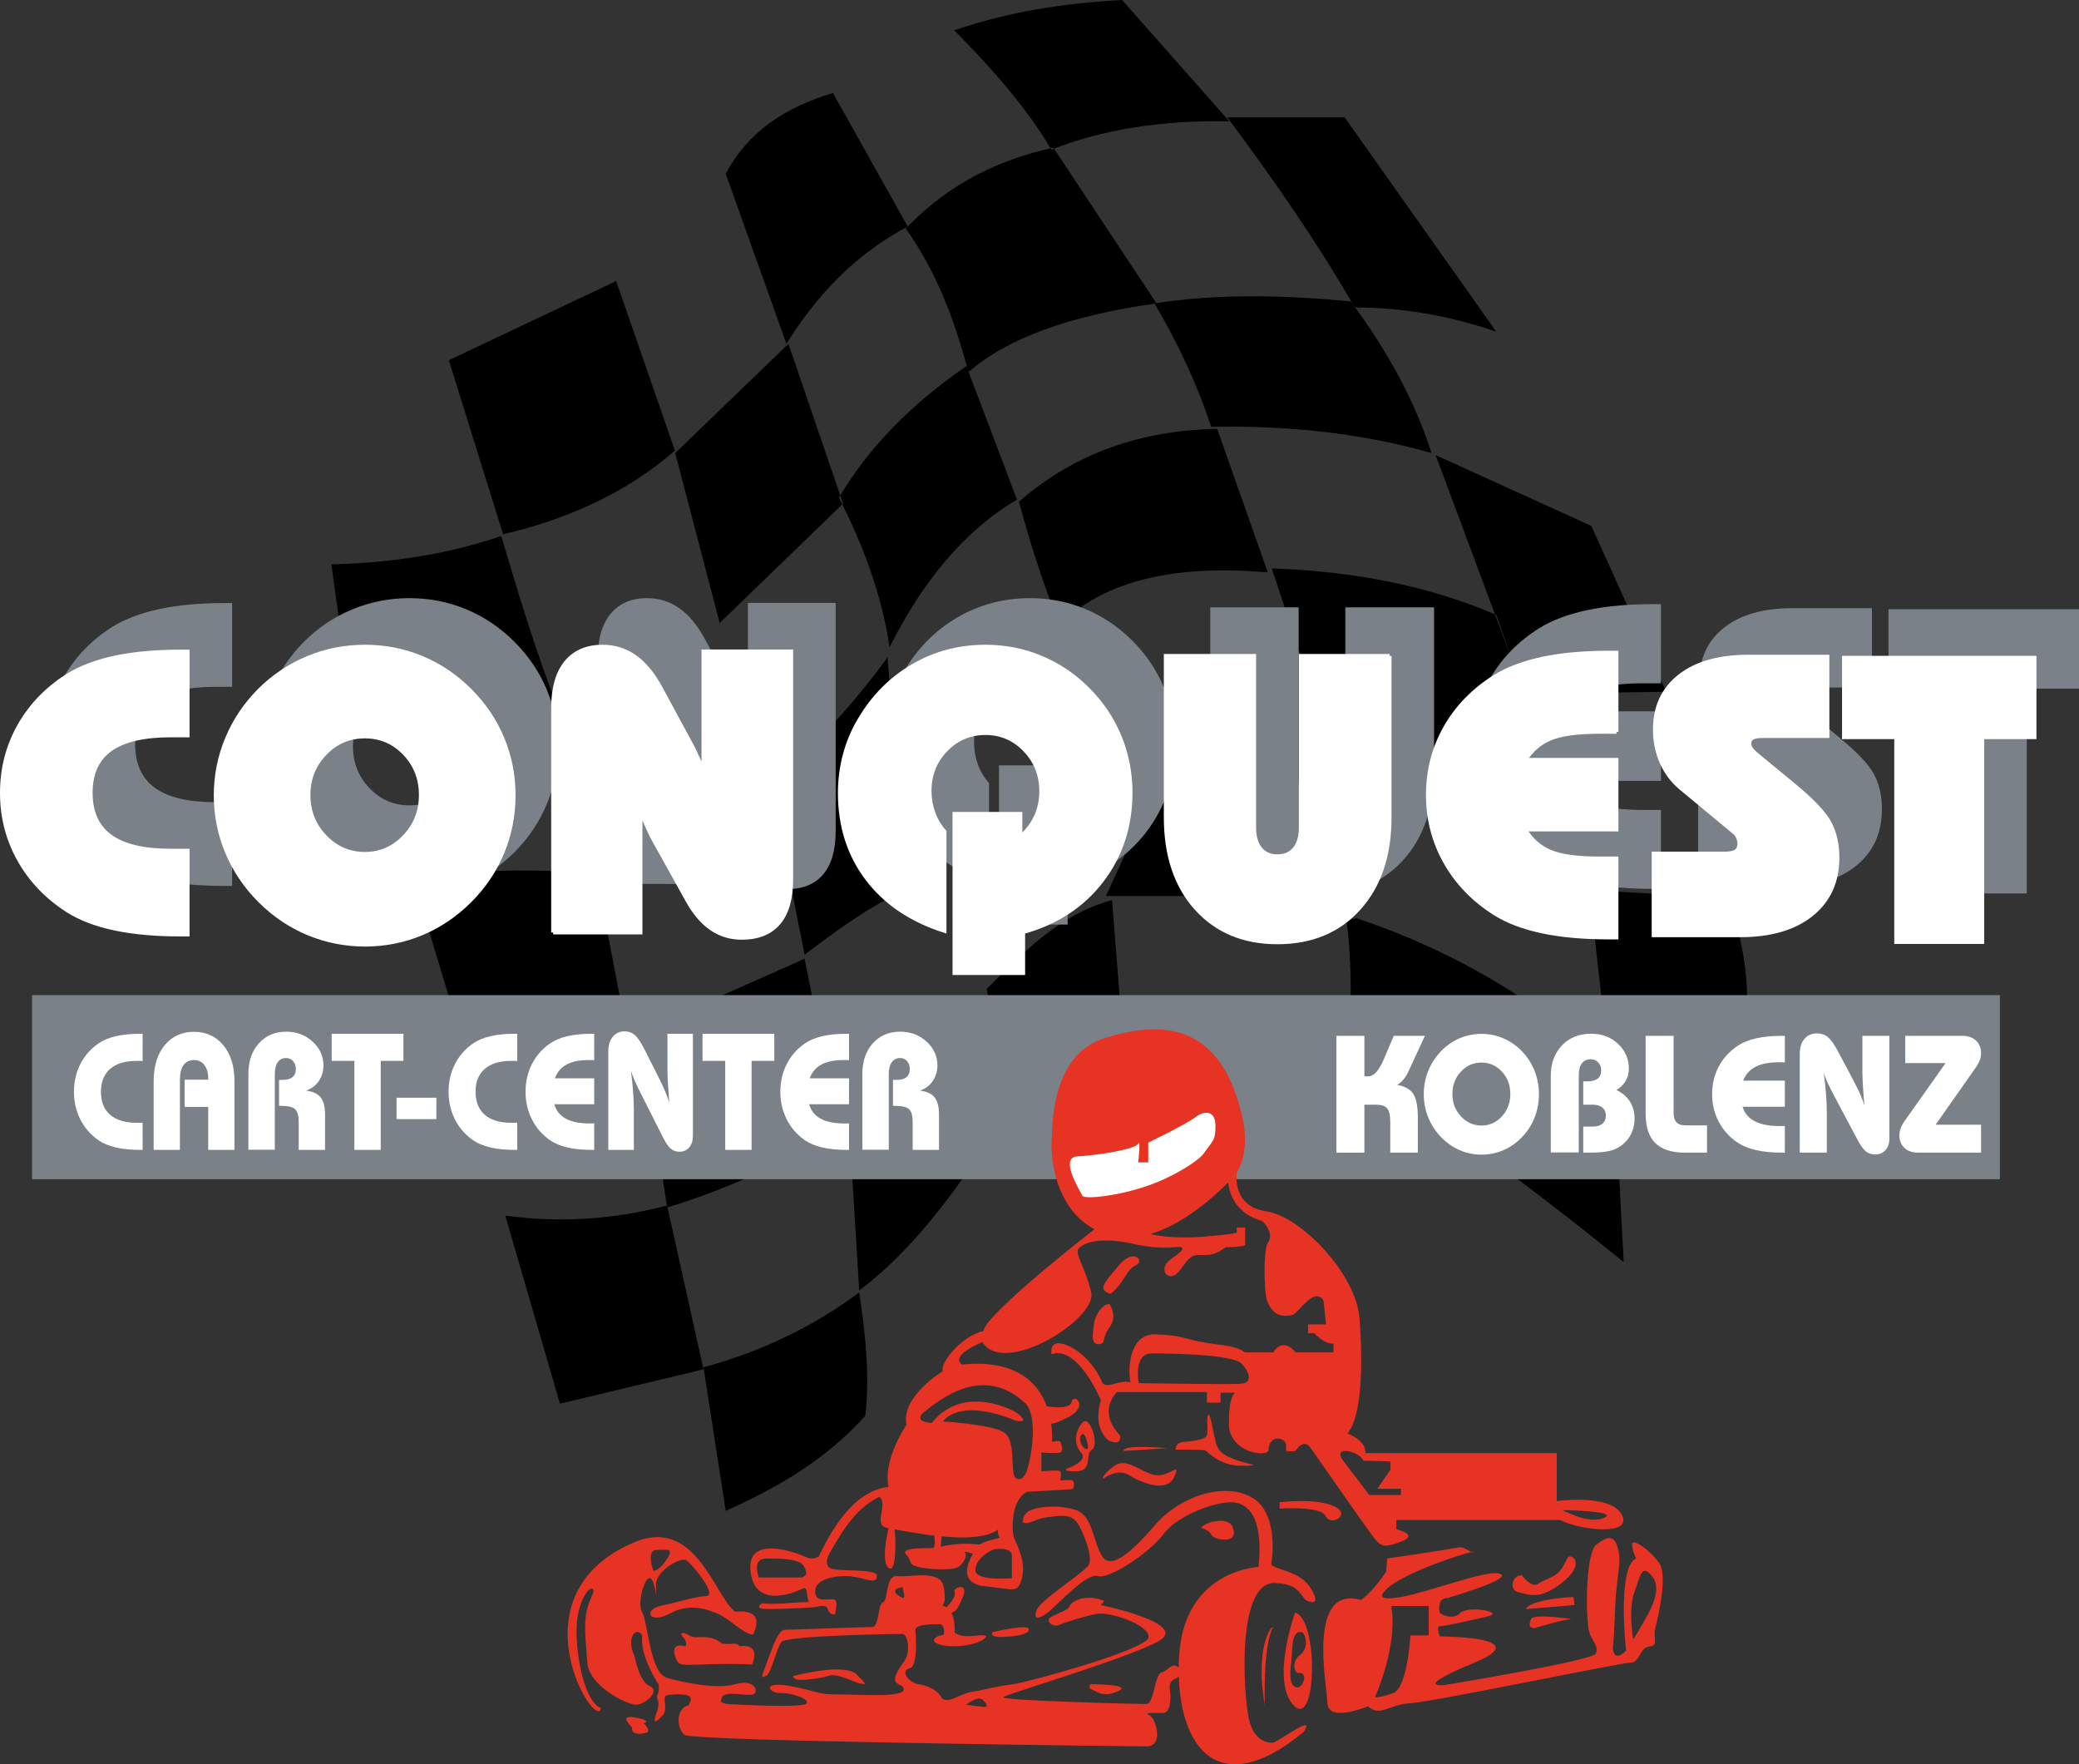 <?xml version="1.0" encoding="utf-8"?>
<!-- Generator: Adobe Illustrator 15.1.0, SVG Export Plug-In . SVG Version: 6.00 Build 0)  -->
<!DOCTYPE svg PUBLIC "-//W3C//DTD SVG 1.1//EN" "http://www.w3.org/Graphics/SVG/1.1/DTD/svg11.dtd">
<svg version="1.1" id="Ebene_1" xmlns="http://www.w3.org/2000/svg" xmlns:xlink="http://www.w3.org/1999/xlink" x="0px" y="0px"
	 width="427.181px" height="362.48px" viewBox="0 0 427.181 362.48" enable-background="new 0 0 427.181 362.48"
	 xml:space="preserve">
<rect x="0" y="0" width="427.181" height="362.48" fill="#333333" stroke="none"/>
<g>
	<path fill-rule="evenodd" clip-rule="evenodd" d="M176.549,265.126c7.619-5.679,15.237-14.129,22.856-25.349
		c-0.277-1.662-0.554-3.324-0.831-4.986c-7.896,1.107-15.791,2.216-23.687,3.324C175.441,247.121,175.995,256.124,176.549,265.126
		 M103.826,249.751c3.74,12.882,7.48,25.765,11.221,38.646c9.834-2.354,19.669-4.71,29.504-7.064
		c-2.493-11.22-4.987-22.44-7.48-33.66C125.99,250.583,114.908,251.275,103.826,249.751 M144.551,280.918
		c11.185-3.048,21.92-7.896,31.998-15.376c1.25,8.45,2.222,16.899,1.247,25.349c-8.241,9.146-18.215,14.824-28.674,19.531
		C147.598,300.587,146.075,290.753,144.551,280.918 M165.329,196.975c2.355,11.774,4.709,23.548,7.064,35.322
		c-11.774,6.874-23.547,12.242-35.322,15.792c-1.801-12.052-3.601-24.103-5.402-36.154
		C142.889,206.949,154.109,201.962,165.329,196.975 M84.711,179.937c12.187-0.973,24.514-1.667,37.816-0.415
		c1.8,9.419,3.601,18.838,5.402,28.258c-11.636-0.139-23.271-0.277-34.907-0.416C90.251,198.222,87.48,189.08,84.711,179.937
		 M261.322,116.772c16.415,0.589,31.93,3.428,46.128,9.558c3.187,9.143,6.371,18.285,9.559,27.427
		c-14.545-0.138-29.09-0.277-43.634-0.416C269.356,141.152,265.341,128.962,261.322,116.772 M227.248,184.093h18.699l0.831-20.363
		l-10.39,0.416L227.248,184.093z M228.494,184.924c0.691,8.727,1.385,17.453,2.077,26.18c-8.449,1.247-16.898,2.493-25.349,3.74
		c-0.832-3.879-1.663-7.757-2.494-11.636C210.258,195.7,217.575,187.91,228.494,184.924 M278.776,188.664
		c18.631,6.233,36.361,16.068,52.776,31.167c0.692,13.159,1.384,26.319,2.078,39.479c-17.869-14.545-36.847-28.535-56.933-41.972
		c1.108-9.419,1.108-18.839,0-28.258C277.391,188.941,278.084,188.802,278.776,188.664 M329.475,208.611
		c-0.969-8.588-1.938-17.176-2.909-25.765c9.419,0.554,18.838,1.108,28.258,1.662c3.049,7.342,4.434,15.237,4.155,23.687
		C349.144,208.333,339.309,208.472,329.475,208.611 M294.982,93.501l31.998,14.544l15.376,34.076l-29.089,0.416L294.982,93.501z
		 M250.103,88.099c3.463,9.834,6.926,19.669,10.39,29.504c-18.424-1.593-33.244,1.316-42.804,10.805
		c-3.324-8.45-6.094-16.9-8.311-25.349C221.187,92.773,234.971,88.41,250.103,88.099 M162.005,70.645l11.22,32.829l-25.349,24.518
		l-9.143-34.907L162.005,70.645z M102.995,110.123c3.526,11.774,6.98,23.548,11.636,35.323l-44.88-17.454
		c-0.554-4.017-1.109-8.034-1.663-12.051C80.832,115.664,92.468,113.724,102.995,110.123 M172.393,102.227
		c4.918,9.766,8.797,19.878,10.39,30.752c6.648-13.229,15.098-23.756,26.18-30.336c-3.463-9.142-6.927-18.284-10.389-27.427
		C187.077,83.112,178.35,92.116,172.393,102.227 M277.529,61.918c-13.921-1.316-27.495-1.592-40.309,0.416
		c4.987,8.45,8.865,16.899,11.635,25.349c15.619-0.277,30.786,1.247,45.296,5.402C290.828,82.696,285.287,72.307,277.529,61.918
		 M252.18,24.102c9.698,13.021,18.701,26.042,26.181,39.063c9.696,0,19.394,1.663,29.09,4.987
		c-10.39-14.683-20.777-29.366-31.168-44.05H252.18z M196.08,6.233c11.497-3.948,22.996-5.61,34.492-6.233
		c7.342,8.311,14.684,16.622,22.024,24.933c-13.851-0.276-26.041,1.663-36.569,5.818C211.249,22.578,204.184,14.406,196.08,6.233
		 M186.107,46.958c6.164,8.588,10.043,18.7,12.883,29.505c7.895-6.926,20.777-11.636,38.647-14.129
		c-7.065-10.666-14.129-21.332-21.194-31.998C202.59,33.383,193.309,39.478,186.107,46.958 M149.122,35.738
		c4.398-8.484,12.086-13.679,22.025-16.622c5.125,9.142,10.25,18.284,15.376,27.427c-10.695,5.651-18.673,14.018-24.934,24.102
		C157.433,59.01,153.278,47.374,149.122,35.738 M92.225,74.006c11.46-5.42,22.92-10.841,34.38-16.261
		c4.027,11.615,8.053,23.23,12.08,34.845c-10.004,8.674-21.982,14.057-35.31,17.19C99.659,97.855,95.942,85.931,92.225,74.006
		 M182.367,135.057c1.247,15.929,2.493,31.859,3.74,47.789c-6.926,3.042-13.851,8.03-20.778,13.298
		c-2.355-11.773-4.71-23.548-7.065-35.322C166.853,153.895,174.888,145.307,182.367,135.057"/>
	<rect x="6.585" y="204.456" fill-rule="evenodd" clip-rule="evenodd" fill="#7A8189" width="404.339" height="37.815"/>
	<path fill="#FFFFFF" d="M29.304,217.996c-0.14-0.011-0.296-0.021-0.462-0.028c-0.171-0.006-0.421-0.006-0.752-0.006
		c-2.373,0-4.189,0.546-5.451,1.639c-1.261,1.096-1.895,2.659-1.895,4.706c0,2.063,0.634,3.639,1.895,4.736
		c1.262,1.091,3.078,1.637,5.451,1.637c0.331,0,0.586,0,0.757-0.006c0.172-0.005,0.327-0.011,0.457-0.011v5.583h-0.561
		c-1.899,0-3.555-0.165-4.972-0.501c-1.417-0.329-2.616-0.835-3.587-1.512c-1.593-1.126-2.824-2.547-3.691-4.265
		c-0.866-1.722-1.297-3.609-1.297-5.662c0-2.058,0.431-3.939,1.292-5.651c0.862-1.705,2.092-3.121,3.696-4.246
		c0.971-0.677,2.17-1.183,3.587-1.513c1.417-0.335,3.073-0.5,4.972-0.5h0.561V217.996z"/>
	<path fill="#FFFFFF" d="M31.572,236.246v-14.088c0-3.099,0.753-5.572,2.264-7.408c1.51-1.837,3.519-2.758,6.026-2.758
		c2.502,0,4.516,0.921,6.036,2.764c1.522,1.848,2.279,4.309,2.279,7.402v14.088h-5.398v-8.829h-4.848v-5.595h4.848v-0.284
		c0-1.143-0.265-2.053-0.789-2.729c-0.53-0.677-1.241-1.018-2.128-1.018c-0.945,0-1.662,0.347-2.154,1.04
		c-0.493,0.693-0.738,1.7-0.738,3.024v14.39H31.572z"/>
	<path fill="#FFFFFF" d="M51.037,236.211v-15.583c0-2.587,0.716-4.68,2.154-6.271c1.433-1.599,3.312-2.395,5.632-2.395
		c2.118,0,3.924,0.683,5.409,2.041c1.484,1.359,2.226,2.991,2.226,4.89c0,1.211-0.316,2.279-0.944,3.2
		c-0.628,0.922-1.5,1.581-2.616,1.979c1.391,0.17,2.388,0.631,2.99,1.393s0.903,1.944,0.903,3.553v7.227h-5.414v-5.76
		c0-1.256-0.244-2.114-0.732-2.581c-0.483-0.466-1.422-0.699-2.808-0.699h-0.504v-5.344h0.805c0.872,0,1.531-0.188,1.978-0.568
		c0.446-0.375,0.669-0.938,0.669-1.683c0-0.643-0.192-1.178-0.571-1.604c-0.379-0.421-0.851-0.631-1.422-0.631
		c-0.737,0-1.313,0.289-1.718,0.869c-0.405,0.574-0.608,1.394-0.608,2.45v15.516H51.037z"/>
	<polygon fill="#FFFFFF" points="78.231,217.961 78.231,236.246 72.817,236.246 72.817,217.961 68.151,217.961 68.151,212.396 
		82.898,212.396 82.898,217.961 	"/>
	<rect x="81.48" y="225.535" fill="#FFFFFF" width="8.181" height="4.395"/>
	<path fill="#FFFFFF" d="M106.276,217.996c-0.14-0.011-0.296-0.021-0.462-0.028c-0.171-0.006-0.421-0.006-0.753-0.006
		c-2.372,0-4.188,0.546-5.45,1.639c-1.261,1.096-1.895,2.659-1.895,4.706c0,2.063,0.634,3.639,1.895,4.736
		c1.262,1.091,3.078,1.637,5.45,1.637c0.332,0,0.587,0,0.758-0.006c0.171-0.005,0.327-0.011,0.457-0.011v5.583h-0.561
		c-1.899,0-3.556-0.165-4.972-0.501c-1.417-0.329-2.616-0.835-3.587-1.512c-1.593-1.126-2.824-2.547-3.691-4.265
		c-0.866-1.722-1.297-3.609-1.297-5.662c0-2.058,0.431-3.939,1.292-5.651c0.862-1.705,2.092-3.121,3.696-4.246
		c0.971-0.677,2.17-1.183,3.587-1.513c1.416-0.335,3.073-0.5,4.972-0.5h0.561V217.996z"/>
	<path fill="#FFFFFF" d="M122.098,236.246h-0.561c-1.899,0-3.555-0.165-4.972-0.501c-1.423-0.329-2.616-0.835-3.592-1.512
		c-1.594-1.126-2.819-2.547-3.686-4.265c-0.866-1.722-1.302-3.609-1.302-5.662c0-2.058,0.43-3.939,1.292-5.651
		c0.862-1.705,2.092-3.121,3.696-4.246c0.976-0.677,2.169-1.183,3.592-1.513c1.417-0.335,3.073-0.5,4.972-0.5h0.561v5.429
		c-0.14-0.011-0.291-0.022-0.446-0.028c-0.161-0.005-0.385-0.005-0.68-0.005c-1.905,0-3.421,0.308-4.547,0.915
		c-1.121,0.608-1.931,1.552-2.414,2.831h8.087v5.333h-8.196c0.363,1.308,1.147,2.297,2.341,2.956
		c1.199,0.659,2.808,0.989,4.837,0.989c0.27,0,0.483,0,0.629-0.006c0.15-0.006,0.28-0.012,0.389-0.012V236.246z"/>
	<path fill="#FFFFFF" d="M124.989,236.246v-20.188c0-1.274,0.301-2.286,0.903-3.037c0.607-0.75,1.407-1.126,2.414-1.126
		c0.83,0,1.547,0.256,2.143,0.773c0.598,0.518,1.262,1.507,1.994,2.974l2.86,5.662c0.597,1.188,1.064,2.189,1.407,3.002
		c0.337,0.808,0.607,1.558,0.809,2.246c-0.119-1.467-0.213-2.792-0.28-3.979c-0.067-1.188-0.099-2.098-0.099-2.735v-7.441h5.232
		v20.984c0,0.966-0.249,1.751-0.752,2.348c-0.504,0.597-1.163,0.898-1.983,0.898c-0.701,0-1.297-0.199-1.791-0.598
		c-0.487-0.403-1.023-1.171-1.604-2.313l-4.24-8.397c-0.094-0.176-0.229-0.448-0.41-0.813c-0.945-1.854-1.594-3.354-1.947-4.497
		c0.202,1.586,0.353,3.03,0.446,4.338c0.099,1.302,0.146,2.529,0.146,3.673v8.227H124.989z"/>
	<polygon fill="#FFFFFF" points="154.43,217.961 154.43,236.246 149.016,236.246 149.016,217.961 144.35,217.961 144.35,212.396 
		159.097,212.396 159.097,217.961 	"/>
	<path fill="#FFFFFF" d="M174.456,236.246h-0.56c-1.9,0-3.556-0.165-4.973-0.501c-1.422-0.329-2.616-0.835-3.592-1.512
		c-1.593-1.126-2.818-2.547-3.686-4.265c-0.866-1.722-1.302-3.609-1.302-5.662c0-2.058,0.431-3.939,1.292-5.651
		c0.862-1.705,2.092-3.121,3.696-4.246c0.976-0.677,2.17-1.183,3.592-1.513c1.417-0.335,3.073-0.5,4.973-0.5h0.56v5.429
		c-0.14-0.011-0.291-0.022-0.446-0.028c-0.161-0.005-0.384-0.005-0.68-0.005c-1.905,0-3.421,0.308-4.547,0.915
		c-1.121,0.608-1.931,1.552-2.414,2.831h8.087v5.333h-8.196c0.363,1.308,1.147,2.297,2.342,2.956
		c1.198,0.659,2.807,0.989,4.837,0.989c0.27,0,0.483,0,0.628-0.006c0.151-0.006,0.281-0.012,0.389-0.012V236.246z"/>
	<path fill="#FFFFFF" d="M177.191,236.211v-15.583c0-2.587,0.717-4.68,2.154-6.271c1.433-1.599,3.312-2.395,5.632-2.395
		c2.118,0,3.924,0.683,5.409,2.041c1.485,1.359,2.227,2.991,2.227,4.89c0,1.211-0.317,2.279-0.945,3.2
		c-0.628,0.922-1.5,1.581-2.616,1.979c1.391,0.17,2.388,0.631,2.99,1.393s0.903,1.944,0.903,3.553v7.227h-5.414v-5.76
		c0-1.256-0.244-2.114-0.732-2.581c-0.483-0.466-1.422-0.699-2.808-0.699h-0.503v-5.344h0.804c0.872,0,1.531-0.188,1.978-0.568
		c0.446-0.375,0.67-0.938,0.67-1.683c0-0.643-0.193-1.178-0.571-1.604c-0.38-0.421-0.852-0.631-1.423-0.631
		c-0.737,0-1.313,0.289-1.718,0.869c-0.405,0.574-0.607,1.394-0.607,2.45v15.516H177.191z"/>
	<path fill="#FFFFFF" d="M274.593,236.81v-23.992h5.751v8.31h0.818c1.133,0,2.189-1.172,3.179-3.517
		c0.104-0.246,0.182-0.418,0.226-0.521l1.819-4.272h6.395l-3.206,6.938l-0.016,0.063c-0.709,1.545-1.533,2.568-2.48,3.071
		c1.578,0.28,2.678,0.898,3.311,1.854c0.627,0.955,0.939,2.597,0.939,4.93v7.138h-5.668v-6.279c0-1.396-0.22-2.34-0.654-2.831
		c-0.434-0.493-1.21-0.738-2.325-0.738h-2.337v9.849H274.593z"/>
	<path fill="#FFFFFF" d="M298.427,224.759c0,1.802,0.583,3.329,1.754,4.593s2.578,1.894,4.223,1.894c1.643,0,3.045-0.63,4.2-1.888
		c1.153-1.253,1.73-2.785,1.73-4.599c0-1.807-0.577-3.334-1.726-4.581c-1.149-1.246-2.551-1.87-4.205-1.87
		c-1.661,0-3.074,0.624-4.234,1.876C299.01,221.437,298.427,222.963,298.427,224.759 M292.55,224.793
		c0-1.664,0.297-3.242,0.896-4.735c0.593-1.486,1.462-2.837,2.6-4.043c1.127-1.173,2.403-2.064,3.832-2.683
		c1.431-0.611,2.938-0.921,4.526-0.921c1.588,0,3.105,0.314,4.546,0.938c1.436,0.623,2.716,1.526,3.831,2.699
		c1.106,1.161,1.953,2.488,2.546,3.986c0.588,1.498,0.885,3.083,0.885,4.758c0,1.688-0.297,3.283-0.885,4.793
		c-0.593,1.51-1.439,2.837-2.546,3.986c-1.115,1.184-2.396,2.094-3.831,2.717c-1.44,0.623-2.958,0.938-4.546,0.938
		c-1.579,0-3.08-0.314-4.508-0.938c-1.43-0.623-2.711-1.533-3.851-2.717c-1.138-1.207-2.007-2.551-2.6-4.038
		C292.847,228.048,292.55,226.469,292.55,224.793"/>
	<path fill="#FFFFFF" d="M318.643,236.776v-15.683c0-2.602,0.765-4.701,2.293-6.308c1.532-1.602,3.54-2.402,6.02-2.402
		c2.188,0,4.024,0.692,5.508,2.076c1.479,1.39,2.223,3.082,2.223,5.096c0,0.95-0.216,1.784-0.639,2.511
		c-0.424,0.727-1.055,1.356-1.908,1.882c1.204,0.577,2.129,1.372,2.767,2.373c0.637,1.007,0.957,2.168,0.957,3.489
		c0,0.903-0.145,1.744-0.436,2.528c-0.292,0.782-0.715,1.486-1.274,2.109c-0.781,0.848-1.699,1.453-2.744,1.818
		c-1.044,0.36-2.54,0.544-4.487,0.544h-1.609v-5.347h1.95c0.848,0,1.514-0.201,1.99-0.596c0.479-0.395,0.715-0.943,0.715-1.647
		c0-0.703-0.235-1.252-0.715-1.658c-0.477-0.4-1.143-0.6-1.99-0.6h-1.95v-4.794h0.852c0.946,0,1.655-0.188,2.127-0.571
		c0.473-0.378,0.709-0.949,0.709-1.705c0-0.651-0.203-1.189-0.61-1.618c-0.411-0.429-0.918-0.646-1.532-0.646
		c-0.804,0-1.419,0.285-1.836,0.852c-0.418,0.572-0.627,1.401-0.627,2.483v15.813H318.643z"/>
	<path fill="#FFFFFF" d="M338.132,212.818h5.752v15.928c0,0.818,0.202,1.43,0.604,1.848c0.402,0.411,1,0.617,1.798,0.617h4.458v5.6
		h-4.557c-2.728,0-4.75-0.658-6.075-1.968c-1.32-1.315-1.979-3.335-1.979-6.063V212.818z"/>
	<path fill="#FFFFFF" d="M366.742,236.81h-0.594c-2.012,0-3.766-0.166-5.267-0.503c-1.506-0.332-2.771-0.841-3.805-1.521
		c-1.688-1.133-2.984-2.563-3.902-4.29c-0.919-1.732-1.381-3.631-1.381-5.696c0-2.07,0.457-3.963,1.369-5.685
		c0.912-1.716,2.216-3.14,3.914-4.272c1.033-0.681,2.299-1.189,3.805-1.521c1.501-0.337,3.255-0.503,5.267-0.503h0.594v5.462
		c-0.147-0.012-0.309-0.022-0.473-0.028c-0.171-0.006-0.407-0.006-0.72-0.006c-2.019,0-3.623,0.309-4.817,0.921
		c-1.186,0.611-2.045,1.562-2.555,2.848h8.564v5.365h-8.682c0.385,1.314,1.215,2.311,2.48,2.974c1.27,0.663,2.974,0.995,5.124,0.995
		c0.285,0,0.512,0,0.666-0.006c0.158-0.006,0.296-0.012,0.411-0.012V236.81z"/>
	<path fill="#FFFFFF" d="M369.805,236.81v-20.309c0-1.281,0.318-2.3,0.956-3.055c0.645-0.755,1.49-1.132,2.558-1.132
		c0.88,0,1.638,0.257,2.27,0.777c0.633,0.521,1.336,1.516,2.112,2.991l3.029,5.696c0.633,1.195,1.127,2.202,1.489,3.02
		c0.357,0.813,0.645,1.567,0.857,2.26c-0.126-1.476-0.226-2.809-0.296-4.004c-0.072-1.195-0.105-2.11-0.105-2.751v-7.486h5.542
		v21.109c0,0.973-0.264,1.762-0.797,2.361c-0.533,0.602-1.231,0.904-2.1,0.904c-0.743,0-1.375-0.2-1.897-0.601
		c-0.517-0.405-1.083-1.179-1.699-2.327l-4.491-8.447c-0.1-0.178-0.241-0.452-0.435-0.818c-1.001-1.864-1.688-3.374-2.061-4.523
		c0.214,1.596,0.373,3.048,0.472,4.363c0.105,1.31,0.155,2.545,0.155,3.694v8.276H369.805z"/>
	<path fill="#FFFFFF" d="M394.062,236.81c-1.148,0-2.066-0.326-2.755-0.973c-0.687-0.646-1.032-1.516-1.032-2.597
		c0-0.446,0.082-0.903,0.24-1.372c0.16-0.469,0.396-0.927,0.709-1.378l8.539-12.073h-8.279v-5.6h11.742
		c1.16,0,2.091,0.326,2.788,0.979c0.697,0.657,1.044,1.521,1.044,2.591c0,0.444-0.082,0.903-0.241,1.359
		c-0.159,0.459-0.396,0.922-0.709,1.391l-8.391,11.942h9.341v5.73H394.062z"/>
	<path fill="#7A8189" d="M47.693,141.107h-3.462c-5.55,0-9.685,0.97-12.392,2.896c-2.706,1.939-4.066,4.904-4.066,8.921
		c0,4.004,1.36,6.983,4.066,8.95c2.707,1.953,6.842,2.937,12.392,2.937h3.462v17.207h-1.525c-5.124,0-9.603-0.402-13.45-1.22
		c-3.833-0.803-7.047-2.036-9.658-3.685c-4.286-2.743-7.611-6.208-9.973-10.418c-2.364-4.212-3.545-8.797-3.545-13.771
		c0-4.96,1.168-9.531,3.517-13.729c2.349-4.184,5.688-7.647,10.001-10.39c2.611-1.621,5.825-2.84,9.658-3.672
		c3.847-0.817,8.326-1.232,13.45-1.232h1.525V141.107z"/>
	<path fill="#7A8189" d="M72.528,153.361c0,3.357,1.128,6.206,3.385,8.562c2.257,2.355,4.993,3.54,8.224,3.54
		c3.159,0,5.868-1.185,8.11-3.54c2.243-2.356,3.371-5.205,3.371-8.562c0-3.371-1.114-6.207-3.343-8.534
		c-2.228-2.328-4.95-3.499-8.138-3.499c-3.231,0-5.967,1.171-8.224,3.513C73.656,147.182,72.528,150.017,72.528,153.361
		 M53.471,153.431c0-4.077,0.775-7.97,2.341-11.693c1.552-3.724,3.795-7.039,6.715-9.959c2.891-2.864,6.192-5.064,9.888-6.588
		c3.709-1.537,7.617-2.299,11.722-2.299c4.104,0,7.998,0.762,11.679,2.299c3.668,1.524,6.968,3.753,9.888,6.673
		c2.92,2.919,5.149,6.22,6.672,9.888c1.538,3.681,2.3,7.575,2.3,11.679c0,4.133-0.776,8.054-2.314,11.764
		c-1.537,3.696-3.766,6.997-6.658,9.888c-2.92,2.92-6.22,5.164-9.888,6.701c-3.681,1.537-7.575,2.313-11.679,2.313
		c-4.077,0-7.97-0.776-11.68-2.313c-3.696-1.537-7.01-3.78-9.93-6.701c-2.92-2.92-5.163-6.235-6.715-9.93
		C54.246,161.443,53.471,157.535,53.471,153.431"/>
	<path fill="#7A8189" d="M122.796,181.607v-46.163c0-4.033,0.881-7.143,2.643-9.304c1.761-2.161,4.266-3.248,7.515-3.248
		c2.449,0,4.665,0.688,6.634,2.078c1.981,1.39,3.729,3.51,5.271,6.359l6.524,12.057c0.275,0.481,0.991,2.036,2.174,4.679
		l0.124,0.234v-24.43h18.031v46.851c0,3.95-0.868,6.937-2.588,8.946c-1.721,2.023-4.239,3.028-7.57,3.028
		c-2.34,0-4.432-0.633-6.276-1.913c-1.844-1.28-3.482-3.206-4.9-5.781l-7.253-13.034c-0.11-0.179-0.454-0.936-1.046-2.257
		c-0.537-1.184-0.991-2.161-1.335-2.945v24.843H122.796z"/>
	<path fill="#7A8189" d="M205.266,157.248h13.544v4.721c1.404-1.211,2.464-2.601,3.194-4.198c0.729-1.583,1.087-3.304,1.087-5.162
		c0-3.331-1.116-6.166-3.346-8.492c-2.229-2.327-4.94-3.483-8.106-3.483c-3.193,0-5.918,1.156-8.149,3.455
		c-2.229,2.299-3.344,5.107-3.344,8.438c0,1.596,0.261,3.096,0.785,4.542c0.522,1.431,1.293,2.712,2.284,3.813v20.399
		c-6.827-2.175-12.126-5.741-15.87-10.682c-3.758-4.955-5.63-10.832-5.63-17.66c0-2.725,0.344-5.354,1.032-7.914
		c0.689-2.546,1.694-4.941,3.042-7.171c2.794-4.735,6.456-8.41,10.971-11.025c4.514-2.629,9.469-3.937,14.879-3.937
		c4.005,0,7.804,0.743,11.396,2.244c3.578,1.486,6.801,3.661,9.648,6.51c2.85,2.849,5.025,6.084,6.511,9.718
		c1.5,3.62,2.243,7.46,2.243,11.493c0,6.937-1.98,12.98-5.931,18.128c-3.951,5.148-9.333,8.657-16.132,10.544v8.423h-14.109V157.248
		z"/>
	<path fill="#7A8189" d="M294.665,124.787v33.16c0,7.813-2.098,14.053-6.295,18.705c-4.183,4.652-9.772,6.972-16.759,6.972
		c-6.93,0-12.479-2.32-16.663-6.958c-4.182-4.638-6.267-10.879-6.267-18.719v-33.16h18.153v35.147c0,1.933,0.414,3.424,1.257,4.459
		c0.842,1.036,2.015,1.561,3.52,1.561c1.533,0,2.72-0.525,3.563-1.561c0.842-1.035,1.256-2.526,1.256-4.459v-35.147H294.665z"/>
	<path fill="#7A8189" d="M341.284,140.384h-3.6c-4.35,0-7.628,0.432-9.831,1.311c-2.188,0.865-3.946,2.357-5.286,4.449h18.717
		v14.295h-18.801c1.313,2.175,3.069,3.723,5.272,4.616c2.204,0.906,5.522,1.353,9.929,1.353h3.6v16.219h-1.549
		c-5.201,0-9.763-0.404-13.652-1.228c-3.893-0.809-7.169-2.05-9.806-3.709c-4.364-2.762-7.739-6.249-10.139-10.488
		c-2.397-4.24-3.597-8.856-3.597-13.863c0-4.993,1.185-9.595,3.569-13.821c2.386-4.211,5.774-7.698,10.166-10.459
		c2.637-1.632,5.913-2.859,9.806-3.696c3.89-0.823,8.451-1.241,13.652-1.241h1.549V140.384z"/>
	<path fill="#7A8189" d="M348.923,182.176v-16.779h14.762c0.986,0,1.716-0.164,2.17-0.478c0.455-0.327,0.688-0.846,0.688-1.555
		c0-0.409-0.092-0.819-0.272-1.241c-0.169-0.437-0.391-0.751-0.637-0.969l-11.084-9.195c-1.729-1.432-3.055-3.192-3.978-5.265
		c-0.921-2.088-1.39-4.339-1.39-6.753c0-4.666,1.688-8.336,5.081-10.996c3.391-2.66,8.083-3.997,14.072-3.997h16.296v16.302H371.3
		c-0.937,0-1.625,0.123-2.055,0.355c-0.428,0.245-0.648,0.613-0.648,1.118c0,0.383,0.091,0.724,0.285,1.051
		c0.194,0.314,0.638,0.777,1.352,1.392l7.471,6.152c3.848,3.179,6.316,5.771,7.382,7.803c1.065,2.019,1.599,4.393,1.599,7.108
		c0,4.925-1.781,8.826-5.328,11.677c-3.561,2.853-8.446,4.271-14.658,4.271H348.923z"/>
	<polygon fill="#7A8189" points="416.448,141.483 416.448,183.561 398.767,183.561 398.767,141.483 388.034,141.483 388.034,125.17 
		427.181,125.17 427.181,141.483 	"/>
	<path fill="#FFFFFF" d="M38.551,151.081h-3.462c-5.55,0-9.685,0.97-12.392,2.895c-2.706,1.94-4.066,4.905-4.066,8.922
		c0,4.004,1.36,6.982,4.066,8.95c2.707,1.953,6.842,2.937,12.392,2.937h3.462v17.206h-1.525c-5.124,0-9.603-0.401-13.45-1.219
		c-3.833-0.804-7.047-2.036-9.657-3.686c-4.286-2.743-7.611-6.206-9.974-10.418c-2.363-4.211-3.545-8.796-3.545-13.77
		c0-4.96,1.168-9.531,3.518-13.729c2.348-4.184,5.687-7.647,10.001-10.39c2.61-1.621,5.824-2.84,9.657-3.672
		c3.847-0.817,8.326-1.233,13.45-1.233h1.525V151.081z"/>
	<path fill="none" stroke="#FFFFFF" stroke-width="0.8" stroke-miterlimit="22.926" d="M38.551,151.081h-3.462
		c-5.55,0-9.685,0.97-12.392,2.895c-2.706,1.94-4.066,4.905-4.066,8.922c0,4.004,1.36,6.982,4.066,8.95
		c2.707,1.953,6.842,2.937,12.392,2.937h3.462v17.206h-1.525c-5.124,0-9.603-0.401-13.45-1.219
		c-3.833-0.804-7.047-2.036-9.657-3.686c-4.286-2.743-7.611-6.206-9.974-10.418c-2.363-4.211-3.545-8.796-3.545-13.77
		c0-4.96,1.168-9.531,3.518-13.729c2.348-4.184,5.687-7.647,10.001-10.39c2.61-1.621,5.824-2.84,9.657-3.672
		c3.847-0.817,8.326-1.233,13.45-1.233h1.525V151.081z"/>
	<path fill="#FFFFFF" d="M63.385,163.334c0,3.357,1.129,6.206,3.385,8.562c2.257,2.356,4.994,3.54,8.224,3.54
		c3.159,0,5.868-1.184,8.111-3.54c2.243-2.356,3.371-5.205,3.371-8.562c0-3.371-1.114-6.207-3.343-8.534
		c-2.229-2.328-4.951-3.499-8.139-3.499c-3.23,0-5.967,1.171-8.224,3.513C64.514,157.155,63.385,159.991,63.385,163.334
		 M44.328,163.404c0-4.076,0.776-7.969,2.341-11.693c1.552-3.724,3.795-7.039,6.715-9.959c2.892-2.864,6.192-5.064,9.888-6.587
		c3.71-1.538,7.617-2.3,11.722-2.3s7.998,0.762,11.68,2.3c3.667,1.523,6.967,3.752,9.887,6.672s5.149,6.22,6.673,9.888
		c1.537,3.681,2.299,7.575,2.299,11.679c0,4.133-0.776,8.055-2.314,11.765c-1.537,3.695-3.766,6.996-6.658,9.888
		c-2.92,2.92-6.22,5.162-9.887,6.7c-3.682,1.537-7.575,2.314-11.68,2.314c-4.077,0-7.97-0.777-11.68-2.314
		c-3.695-1.538-7.01-3.78-9.93-6.7c-2.92-2.92-5.163-6.235-6.715-9.931C45.104,171.417,44.328,167.509,44.328,163.404"/>
	<path fill="none" stroke="#FFFFFF" stroke-width="0.8" stroke-miterlimit="22.926" d="M63.385,163.334
		c0,3.357,1.129,6.206,3.385,8.562c2.257,2.356,4.994,3.54,8.224,3.54c3.159,0,5.868-1.184,8.111-3.54
		c2.243-2.356,3.371-5.205,3.371-8.562c0-3.371-1.114-6.207-3.343-8.534c-2.229-2.328-4.951-3.499-8.139-3.499
		c-3.23,0-5.967,1.171-8.224,3.513C64.514,157.155,63.385,159.991,63.385,163.334z M44.328,163.404
		c0-4.076,0.776-7.969,2.341-11.693c1.552-3.724,3.795-7.039,6.715-9.959c2.892-2.864,6.192-5.064,9.888-6.587
		c3.71-1.538,7.617-2.3,11.722-2.3s7.998,0.762,11.68,2.3c3.667,1.523,6.967,3.752,9.887,6.672s5.149,6.22,6.673,9.888
		c1.537,3.681,2.299,7.575,2.299,11.679c0,4.133-0.776,8.055-2.314,11.765c-1.537,3.695-3.766,6.996-6.658,9.888
		c-2.92,2.92-6.22,5.162-9.887,6.7c-3.682,1.537-7.575,2.314-11.68,2.314c-4.077,0-7.97-0.777-11.68-2.314
		c-3.695-1.538-7.01-3.78-9.93-6.7c-2.92-2.92-5.163-6.235-6.715-9.931C45.104,171.417,44.328,167.509,44.328,163.404z"/>
	<path fill="#FFFFFF" d="M113.654,191.58v-46.162c0-4.033,0.881-7.143,2.643-9.304c1.761-2.161,4.266-3.248,7.514-3.248
		c2.45,0,4.666,0.688,6.634,2.078c1.982,1.39,3.73,3.51,5.272,6.359l6.523,12.056c0.276,0.482,0.992,2.037,2.175,4.68l0.124,0.234
		v-24.43h18.03v46.85c0,3.95-0.867,6.938-2.587,8.947c-1.721,2.022-4.24,3.027-7.57,3.027c-2.34,0-4.432-0.634-6.277-1.913
		c-1.844-1.279-3.481-3.207-4.899-5.78l-7.254-13.035c-0.11-0.179-0.454-0.936-1.046-2.257c-0.536-1.184-0.99-2.161-1.335-2.946
		v24.843H113.654z"/>
	<path fill="none" stroke="#FFFFFF" stroke-width="0.8" stroke-miterlimit="22.926" d="M113.654,191.58v-46.162
		c0-4.033,0.881-7.143,2.643-9.304c1.761-2.161,4.266-3.248,7.514-3.248c2.45,0,4.666,0.688,6.634,2.078
		c1.982,1.39,3.73,3.51,5.272,6.359l6.523,12.056c0.276,0.482,0.992,2.037,2.175,4.68l0.124,0.234v-24.43h18.03v46.85
		c0,3.95-0.867,6.938-2.587,8.947c-1.721,2.022-4.24,3.027-7.57,3.027c-2.34,0-4.432-0.634-6.277-1.913
		c-1.844-1.279-3.481-3.207-4.899-5.78l-7.254-13.035c-0.11-0.179-0.454-0.936-1.046-2.257c-0.536-1.184-0.99-2.161-1.335-2.946
		v24.843H113.654z"/>
	<path fill="#FFFFFF" d="M196.123,167.221h13.544v4.721c1.404-1.211,2.464-2.601,3.194-4.198c0.729-1.583,1.087-3.303,1.087-5.162
		c0-3.331-1.115-6.166-3.345-8.492c-2.23-2.326-4.941-3.482-8.107-3.482c-3.193,0-5.918,1.156-8.148,3.454
		c-2.23,2.299-3.345,5.107-3.345,8.438c0,1.596,0.261,3.097,0.785,4.542c0.522,1.432,1.293,2.712,2.284,3.813v20.399
		c-6.826-2.175-12.126-5.74-15.87-10.681c-3.758-4.957-5.63-10.833-5.63-17.661c0-2.725,0.344-5.355,1.033-7.915
		c0.688-2.546,1.693-4.941,3.041-7.171c2.795-4.735,6.456-8.41,10.971-11.025c4.515-2.629,9.47-3.937,14.879-3.937
		c4.006,0,7.805,0.744,11.396,2.244c3.579,1.487,6.801,3.661,9.648,6.51c2.85,2.85,5.025,6.084,6.511,9.718
		c1.501,3.62,2.244,7.46,2.244,11.493c0,6.937-1.981,12.98-5.932,18.128c-3.95,5.147-9.332,8.658-16.132,10.543v8.424h-14.109
		V167.221z"/>
	<path fill="none" stroke="#FFFFFF" stroke-width="0.8" stroke-miterlimit="22.926" d="M196.123,167.221h13.544v4.721
		c1.404-1.211,2.464-2.601,3.194-4.198c0.729-1.583,1.087-3.303,1.087-5.162c0-3.331-1.115-6.166-3.345-8.492
		c-2.23-2.326-4.941-3.482-8.107-3.482c-3.193,0-5.918,1.156-8.148,3.454c-2.23,2.299-3.345,5.107-3.345,8.438
		c0,1.596,0.261,3.097,0.785,4.542c0.522,1.432,1.293,2.712,2.284,3.813v20.399c-6.826-2.175-12.126-5.74-15.87-10.681
		c-3.758-4.957-5.63-10.833-5.63-17.661c0-2.725,0.344-5.355,1.033-7.915c0.688-2.546,1.693-4.941,3.041-7.171
		c2.795-4.735,6.456-8.41,10.971-11.025c4.515-2.629,9.47-3.937,14.879-3.937c4.006,0,7.805,0.744,11.396,2.244
		c3.579,1.487,6.801,3.661,9.648,6.51c2.85,2.85,5.025,6.084,6.511,9.718c1.501,3.62,2.244,7.46,2.244,11.493
		c0,6.937-1.981,12.98-5.932,18.128c-3.95,5.147-9.332,8.658-16.132,10.543v8.424h-14.109V167.221z"/>
	<path fill="#FFFFFF" d="M285.524,134.761v33.159c0,7.814-2.1,14.054-6.296,18.706c-4.184,4.652-9.773,6.972-16.76,6.972
		c-6.929,0-12.479-2.319-16.662-6.957c-4.183-4.639-6.267-10.879-6.267-18.72v-33.159h18.153v35.147
		c0,1.933,0.413,3.424,1.256,4.459c0.843,1.036,2.015,1.561,3.52,1.561c1.533,0,2.72-0.525,3.563-1.561
		c0.842-1.035,1.256-2.526,1.256-4.459v-35.147H285.524z"/>
	<path fill="none" stroke="#FFFFFF" stroke-width="0.8" stroke-miterlimit="22.926" d="M285.524,134.761v33.159
		c0,7.814-2.1,14.054-6.296,18.706c-4.184,4.652-9.773,6.972-16.76,6.972c-6.929,0-12.479-2.319-16.662-6.957
		c-4.183-4.639-6.267-10.879-6.267-18.72v-33.159h18.153v35.147c0,1.933,0.413,3.424,1.256,4.459
		c0.843,1.036,2.015,1.561,3.52,1.561c1.533,0,2.72-0.525,3.563-1.561c0.842-1.035,1.256-2.526,1.256-4.459v-35.147H285.524z"/>
	<path fill="#FFFFFF" d="M332.142,150.358h-3.599c-4.351,0-7.629,0.432-9.832,1.311c-2.188,0.864-3.947,2.357-5.286,4.449h18.717
		v14.294h-18.8c1.312,2.176,3.068,3.724,5.272,4.616c2.203,0.907,5.521,1.353,9.929,1.353h3.599v16.22h-1.549
		c-5.201,0-9.763-0.405-13.652-1.228c-3.892-0.809-7.168-2.05-9.805-3.71c-4.364-2.761-7.739-6.248-10.14-10.487
		c-2.398-4.239-3.597-8.855-3.597-13.862c0-4.993,1.185-9.595,3.569-13.821c2.386-4.212,5.774-7.698,10.167-10.459
		c2.637-1.632,5.913-2.86,9.805-3.696c3.89-0.823,8.451-1.241,13.652-1.241h1.549V150.358z"/>
	<path fill="none" stroke="#FFFFFF" stroke-width="0.8" stroke-miterlimit="22.926" d="M332.142,150.358h-3.599
		c-4.351,0-7.629,0.432-9.832,1.311c-2.188,0.864-3.947,2.357-5.286,4.449h18.717v14.294h-18.8c1.312,2.176,3.068,3.724,5.272,4.616
		c2.203,0.907,5.521,1.353,9.929,1.353h3.599v16.22h-1.549c-5.201,0-9.763-0.405-13.652-1.228c-3.892-0.809-7.168-2.05-9.805-3.71
		c-4.364-2.761-7.739-6.248-10.14-10.487c-2.398-4.239-3.597-8.855-3.597-13.862c0-4.993,1.185-9.595,3.569-13.821
		c2.386-4.212,5.774-7.698,10.167-10.459c2.637-1.632,5.913-2.86,9.805-3.696c3.89-0.823,8.451-1.241,13.652-1.241h1.549V150.358z"
		/>
	<path fill="#FFFFFF" d="M339.78,192.15v-16.779h14.762c0.987,0,1.716-0.164,2.17-0.478c0.455-0.327,0.688-0.846,0.688-1.556
		c0-0.409-0.091-0.818-0.272-1.241c-0.169-0.436-0.391-0.75-0.637-0.968l-11.084-9.195c-1.729-1.432-3.055-3.192-3.977-5.266
		c-0.922-2.087-1.39-4.338-1.39-6.753c0-4.665,1.688-8.335,5.08-10.995c3.391-2.661,8.083-3.997,14.072-3.997h16.295v16.302h-13.331
		c-0.937,0-1.625,0.123-2.054,0.355c-0.429,0.245-0.649,0.613-0.649,1.118c0,0.382,0.091,0.724,0.285,1.051
		c0.194,0.314,0.638,0.777,1.352,1.391l7.472,6.153c3.847,3.178,6.316,5.771,7.381,7.803c1.066,2.019,1.599,4.393,1.599,7.108
		c0,4.925-1.78,8.826-5.327,11.677c-3.562,2.851-8.447,4.27-14.658,4.27H339.78z"/>
	<path fill="none" stroke="#FFFFFF" stroke-width="0.8" stroke-miterlimit="22.926" d="M339.78,192.15v-16.779h14.762
		c0.987,0,1.716-0.164,2.17-0.478c0.455-0.327,0.688-0.846,0.688-1.556c0-0.409-0.091-0.818-0.272-1.241
		c-0.169-0.436-0.391-0.75-0.637-0.968l-11.084-9.195c-1.729-1.432-3.055-3.192-3.977-5.266c-0.922-2.087-1.39-4.338-1.39-6.753
		c0-4.665,1.688-8.335,5.08-10.995c3.391-2.661,8.083-3.997,14.072-3.997h16.295v16.302h-13.331c-0.937,0-1.625,0.123-2.054,0.355
		c-0.429,0.245-0.649,0.613-0.649,1.118c0,0.382,0.091,0.724,0.285,1.051c0.194,0.314,0.638,0.777,1.352,1.391l7.472,6.153
		c3.847,3.178,6.316,5.771,7.381,7.803c1.066,2.019,1.599,4.393,1.599,7.108c0,4.925-1.78,8.826-5.327,11.677
		c-3.562,2.851-8.447,4.27-14.658,4.27H339.78z"/>
	<polygon fill="#FFFFFF" points="407.306,151.457 407.306,193.535 389.624,193.535 389.624,151.457 378.893,151.457 
		378.893,135.144 418.038,135.144 418.038,151.457 	"/>
	<polygon fill="none" stroke="#FFFFFF" stroke-width="0.8" stroke-miterlimit="22.926" points="407.306,151.457 407.306,193.535 
		389.624,193.535 389.624,151.457 378.893,151.457 378.893,135.144 418.038,135.144 418.038,151.457 	"/>
	<path fill="#FFFFFF" d="M224.731,250.183c0,0-13.608-11.034-1.104-24.275c12.506-13.241,42.666,2.575,23.172,18.759
		C227.307,260.85,224.731,250.183,224.731,250.183"/>
	<path fill="#E63323" d="M235.937,243.576c-6.282,2.188-13.095,2.857-13.502,2.114c-0.76-1.387-4.757-7.928-1.057-8.104
		c3.699-0.177,11.98-1.409,12.51-2.643c0.527-1.233,0,3.876,0,3.876h2.049v-4.068c0,0,7.757-3.73,9.755-5.27
		c1.704-1.313,4.053-1.409,4.053,1.762s-0.445,2.943-2.467,5.815C246.341,238.39,241.372,241.682,235.937,243.576 M255.559,230.89
		c-4.23-21.319-17.09-21.144-28.543-17.619c-11.454,3.524-10.748,19.205-10.924,21.143c-0.177,1.938-0.031,15.857,11.804,19.382
		c11.559,3.441,25.02-11.453,25.02-11.453S256.837,239.214,255.559,230.89 M254.141,240.824c0,0-1.227,6.979,5.999,8.037
		c7.224,1.058,18.5,12.862,19.205,22.024s0.527,20.085-2.467,23.609c3.172,1.41,3.699,2.819,3.699,4.053h39.291v9.867
		c0,0,11.101-1.587,13.392,2.818s-8.633,3.172-12.687,1.058h-33.652v1.916c0,0,4.758,1.078,1.057,2.488
		c-3.7,1.41-4.229,1.233-6.167-1.409c-1.937-2.643-12.509-17.796-12.509-17.796s-1.131-1.972-2.817,0.193
		c-0.394,0.507-0.394,0.507-1.684,0.491c-1.161-0.014-0.079-0.859-0.784-1.917c-0.706-1.059-3.348-1.233-3.348,1.762
		c-0.882,1.586-8.812,0-8.106-6.167c0,0-0.239-4.189,1.164-5.72h-2.932v2.039h-2.805v-2.167h-18.48c0,0-4.207,3.823,0.636,8.922
		c0.248,2.296-2.113,1.147-2.331,1.021c0,0-3.404-2.167-1.62-8.285c0,0-4.721-11.345-10.135-9.433c0,0-0.699-3.313,2.998-1.911
		c3.696,1.401,6.501,5.354,7.265,7.393c0.766,2.039,3.188-0.255,5.99,0.255c-0.509-1.402-0.812-10.098,5.226-9.814
		c6.038,0.283,5.131,0.838,10.226,1.728c3.057,0.534,6.061,0.486,8.05,1.969h5.815c0,0,1.783-3.313,4.589,0h7.774v-1.784
		c0,0-1.655,0.255-3.95-2.167h-1.275v-1.785h3.697l-0.512-4.843c0,0-0.892-2.294-3.567,0.255c-2.677,2.549-2.039,2.804-4.461,2.804
		s-3.57-2.548-3.824-4.078c-0.255-1.53-0.638-9.561,0.509-11.09c1.148-1.529-0.763-4.078-1.4-4.333
		c-0.639-0.255-6.084-1.48-6.866-7.879 M255.118,284.28c2.148-0.226,1.811-2.09,0.058-4.068s-14.698-2.148-18.541-2.148
		c-3.845,0-2.657,6.105-2.657,6.105S252.972,284.507,255.118,284.28 M281.361,307.156h6.5v-1.283h-4.837l2.676-3.931v-1.661
		c0,0-3.108-0.169-5.54-0.169c-0.679-1.414-2.938-2.147-4.126-1.979c-1.186,0.169-0.34,1.583-0.34,1.583L281.361,307.156z
		 M329.581,311.843c3.326-1.436-8.691-1.587-8.691-1.587C321.418,310.256,326.256,313.279,329.581,311.843"/>
	<path fill="#E63323" d="M236.213,253.5c0,0,4.043,1.155,11.117,0.577c7.075-0.578,6.786-0.866,6.786-0.866V252.2h1.733v3.609
		c0,0-0.724,0.434-4.043,0.434c-1.732,1.444-3.178,1.732-5.486,1.588c-2.311-0.144-3.177,2.888-4.765,4.043
		c-1.589,1.155-3.609-1.011-1.155-3.032c0.944-0.779,4.764-3.032,0.866-2.599c-3.899,0.434-8.519-0.722-8.519-0.722
		c-8.806-1.877-10.973,0.866-10.973,0.866c-1.3,0.866,1.299,3.897,2.455,9.24c1.154,5.343-17.904,17.325-22.379,10.106
		c-7.074,3.032-4.188,4.62-4.188,4.62c20.246-2.053,18.481,15.882,18.481,15.882s1.496-0.408,1.732,0
		c0.238,0.408,0.651,1.852,0,2.165c-0.649,0.313-3.897,0-3.897,0v3.898c0,0,3.601-0.38,3.897,0s0,1.877,0,1.877s1.949-0.219,2.454,0
		c0.505,0.218,0.442,1.59,0,1.732c-0.44,0.143-4.187,0.289-9.24,0.578c-3.465,1.588-3.32,8.374-2.599,9.817
		c0.722,1.443,1.156,2.599,1.588,4.476c0.433,1.877-0.144,4.909-1.155,5.486c-1.011,0.577-1.588,0.145-7.219-0.433
		c-6.208-1.299-0.866-7.941-0.866-7.941c0.434-1.3,5.054-1.877,4.62-2.021c-0.433-0.144-0.433-1.589-0.433-1.589
		c-2.34,1.755-7.161,1.807-11.81,1.355c-4.529-0.44-8.893-1.358-10.639-1.644c-3.535-0.577,0-4.332-1.806-6.497
		c-5.342,2.455-8.374,8.374-10.107,11.261c-1.732,2.886,0,3.466,0,3.466c1.589,0.722,9.241,0,9.529,1.443
		c0,2.311-2.888,0.145-6.353,0.145c-3.465,0-6.352,1.011-6.352,3.177s2.309,1.588,3.609,1.588c1.3,0,0.577,2.021,0.577,2.743
		s-1.299,0.433-1.588-0.722c-0.289-1.154-2.309-0.434-2.309-0.434c-2.888,0-1.156-4.62-2.888-3.754
		c-1.733,0.866-9.818,4.188-10.685-3.609c-0.866-7.797,9.963-3.609,11.407-2.888c1.443,0.722,2.621-0.134,2.621-0.134
		c2.114-4.342,6.678-13.412,14.345-14.304c-1.229-5.631,3.689-12.748,3.689-12.748c-1.225-5.79,7.459-11.022,7.459-11.022
		c-0.668-1.67,4.007-7.348,8.348-8.237c0.446-3.562,22.822-20.93,22.822-20.93L236.213,253.5z M206.182,294.214
		c2.743,1.588,1.3,8.374,2.455,9.385s2.02-0.722,2.02-0.722c0.867-1.154,3.033-11.551,0-14.583
		c-8.663-8.086-17.469-0.722-20.501,1.589c-3.033,2.311,1.299,2.454,1.299,2.454c6.786-8.374,17.326-2.166,17.326-2.166
		c1.154,0.866,2.599,2.166,0,1.732c-11.985-4.909-15.015,0.145-15.015,0.145S203.439,292.626,206.182,294.214 M207.914,319.625
		c0-1.732-2.887-1.444-3.609-1.3s-3.754,1.732-3.898,4.187c-0.145,2.454,7.507,1.733,7.507,1.733V319.625z M165.178,321.791
		c-0.866-1.588-4.764-1.588-7.796-1.588c-3.032,0-1.444,3.898-1.444,3.898h8.807C165.612,323.813,166.044,323.378,165.178,321.791"
		/>
	<path fill="#E63323" d="M214.846,288.873c0,0,4.907,1.011,5.342-0.866c0.433-1.877,3.754,0.865-0.723,3.176
		c-4.475,2.311-3.754,0.866-3.754,0.866L214.846,288.873z"/>
	<path fill="#E63323" d="M227.984,267.937c0,0,1.731,2.454,0,4.765c-1.732,2.311-0.578,3.465-2.312,3.465
		c-1.732,0-1.01-2.888-0.866-4.331C224.952,270.392,226.541,267.792,227.984,267.937"/>
	<path fill="#E63323" d="M228.271,265.772c0,0,1.3-0.867,2.889-3.466c1.589-2.598,1.877-1.877,2.743-2.743
		c0.865-0.866-1.154-2.888-3.898,0.289c-2.743,3.177-3.898,4.62-3.032,5.342C227.839,265.917,228.271,265.772,228.271,265.772"/>
	<path fill="#E63323" d="M262.923,308.653c7.941-0.866,11.84,0.578,12.563,1.877c0.722,1.299-2.166,2.888-3.177,0.866
		c-1.012-2.021-9.386-1.443-9.386-1.443V308.653z"/>
	<path fill="#E63323" d="M241.555,297.824c0,0,5.633,0,6.064,0.145c0.433,0.145,2.743,3.176,7.507,3.176
		c4.766,0,1.301-0.288-1.009-1.154c-2.312-0.866-3.755-1.443-4.333-3.754c-0.577-2.311-1.154-6.353-1.587-5.486
		c-0.435,0.866,0.288,3.898-0.435,4.476c-0.722,0.577-2.599,0.866-4.476,1.011S241.555,297.824,241.555,297.824"/>
	<path fill="#E63323" d="M226.539,303.888c0,0,3.033-2.312,5.344-0.867c2.309,1.444,7.795,3.898,9.384,0.434
		c1.588-3.465-1.299,0.288-4.188-0.434c-2.888-0.722-5.63-3.61-8.085-1.877S226.539,303.888,226.539,303.888"/>
	<path fill="#E63323" d="M220.332,301.289c0,0,3.104-1.392,1.877-2.743c-1.444-1.588-1.588-4.042,0.144-6.208
		c1.533-1.917,3.611,4.476,2.022,5.486s0.431,4.475-3.466,4.475C217.011,302.298,220.332,301.289,220.332,301.289 M223.363,296.236
		c0,0-0.434-2.167-1.154-1.444c-0.723,0.723,0,2.599,0.866,2.888C223.94,297.968,223.363,296.236,223.363,296.236"/>
	<path fill="#E63323" d="M230.871,298.111l8.951-0.577C239.822,297.534,230.583,296.667,230.871,298.111"/>
	<path fill="#E63323" d="M210.225,312.838c1.443,0.434,2.454-0.867,5.197-1.155s4.908-0.865,6.354,1.877
		c1.443,2.743,2.598,6.354,2.021,7.798c-0.577,1.442-9.699,7.13-10.683,9.239c-1.011,2.166,0.288,2.165,2.165,0.722
		s7.939-8.229,10.251-7.508c2.31,0.722,10.541-4.618,13.572-8.661c3.03-4.044,11.04-6.705,14.148-6.498
		c4.331,0.289,6.209,4.909,5.342,13.283c0,0-15.304,0.578-16.314,18.337s7.364,30.608,25.555,15.593
		c2.599-3.898-4.333,1.444-6.209,2.166c0,0-3.896,0.578-5.052-5.054c-1.156-5.631-2.454-28.731,5.774-27.721
		c4.042,0.289,4.33,1.588,5.919,3.465c0,0,3.467,1.877,1.301-2.021s-6.643-3.898-8.374-5.197c0,0,1.877-10.25-3.754-13.716
		c-5.632-3.466-14.904-0.484-20.068,5.486c-4.621,5.342-9.097,9.529-10.974,6.353s-1.907-8.239-5.343-9.385
		c-3.897-1.299-8.807-0.577-9.961,0.434C209.936,311.685,210.225,312.838,210.225,312.838"/>
	<path fill="#E63323" d="M259.892,350.378c0,0-0.434-11.839,1.589-15.882C262.093,333.271,257.58,336.952,259.892,350.378"/>
	<path fill="#E63323" d="M265.811,350.378c-4.764-5.053,0.289-19.059,0.289-19.059C271.01,332.619,270.576,355.431,265.811,350.378
		 M266.821,343.737c-0.71,0.101-1.697-2.163,0.323-3.751c2.022-1.588,0.977-4.478,0.399-4.623c-0.577-0.145-1.877-0.29-2.022,3.32
		c-0.144,3.61-1.01,6.786,0.435,7.797c1.442,1.011,2.613-2.066,1.748-2.5C267.704,343.98,267.532,343.636,266.821,343.737"/>
	<path fill="#E63323" d="M335.577,336.827c0,0-1.039-6.239,0.208-9.568c1.248-3.329,1.456-6.242,3.744-3.329s-1.04,7.905-2.08,9.777
		C336.409,335.58,335.577,336.827,335.577,336.827 M289.814,349.931c4.368-0.208,43.06-8.32,45.14-8.32
		c2.079,0,1.871-3.12,3.951-3.328s0.624-1.664,1.248-3.952s2.496-10.609,0.832-13.105s-5.615-5.408-5.615-3.952
		s0.831,2.912,0.831,2.912c-3.535,1.456-2.495,15.186-2.079,18.93c-2.704,2.704-2.704-0.624-2.704-0.624
		c0.399-4.078,0.35-7.944,0.624-11.024c0.346-3.891,0.939-6.646,0.624-8.321c-0.736-3.896-2.08-3.744-4.576-1.872
		s-2.288,16.226-1.456,18.307c0.832,2.079,1.872,2.703,1.248,4.159s-30.994,6.448-30.994,6.448s-7.073,0.832,6.032-4.576
		c13.104-5.408-7.072-5.408-7.072-5.408s-0.833-2.08,0-2.08c0.832,0,6.656-1.248,9.984-2.08c3.327-0.832-4.16-2.288-5.824-0.624
		s-4.16,0-4.16,0s-0.833-3.12,1.664-3.12c4.16-1.248,13.312-4.161,10.608-4.993c-2.704-0.832-14.354,3.745-20.178,4.785
		s-3.536-1.04-3.536-1.04c2.912-3.953,20.178-9.153,18.306-8.113c-0.347,0.192-1.863-1.237-2.912-1.04
		c-4.642,0.869-14.77,2.288-14.77,2.288l-0.208,2.704c0,0-2.496,3.953-5.199,5.825c-11.026-3.12-7.072,17.057-6.864,21.217
		c0.204,4.082,8.32,0.624,8.32,0.624C283.574,352.843,285.446,350.139,289.814,349.931 M282.534,348.683
		c0,0,4.784-10.607,3.328-18.721h7.696v6.033h-3.744c0,0-0.624,10.815-3.536,11.855S282.534,348.683,282.534,348.683"/>
	<path fill="#E63323" d="M312.696,323.627c0,0,2.08,2.914,3.536,1.665c0.727-0.622,2.734-1.081,3.952-2.195
		c1.228-1.123,1.662-2.9,2.08-3.214c0.832-0.624,3.582,1.515-1.456,5.409c-4.576,3.536-6.657,2.288-8.736,1.872
		C309.992,326.749,310.615,323.627,312.696,323.627"/>
	<path fill="#E63323" d="M315.192,334.539c0,0,6.864-2.08,7.904-1.872c0,0-8.112-1.248-8.528,0S314.152,334.331,315.192,334.539"/>
	<path fill="#E63323" d="M323.514,329.754l-0.208-1.664c0,0-8.737,0.416-9.777,2.496
		C316.649,330.378,323.514,329.754,323.514,329.754"/>
	<path fill="#E63323" d="M246.849,313.921c0,0,1.75,0.479,2.067,1.432c0.318,0.954,6.042,2.227,4.293-1.749
		C251.938,311.218,246.849,313.125,246.849,313.921"/>
	<path fill="#E63323" d="M241.369,345.014c0,0-1.271,0.282-0.988,2.12c0.282,1.838,0.142,4.806-1.413,4.806
		c-1.556,0-4.115-0.157-2.827,0.424c1.394,0.629,3.033,6.432-0.501,6.432s-93.068-1.06-94.906-2.332
		c-1.837-1.272-1.836-5.513,0.707-6.078c0,0,1.098-1.435,0-1.979c-1.132-0.561-4.465-0.228-4.665,0
		c-0.653,0.745,0.495,2.632-0.565,3.957c0,0-2.544,2.97-1.413-0.141s-0.141-3.11,0.283-3.958c0.424-0.848,0.282-2.119,0.282-2.119
		s-3.958-5.937-3.392-10.036c-0.99-2.12-3.534,0.142-1.555,4.24c0,0,0.848,5.088,3.109,6.077c2.262,0.99-0.988,3.816-2.826,3.816
		c-1.838,0-9.752-3.815-10.035-8.763c-0.146-2.566-0.685-6.644-0.283-9.611c0.373-2.755,1.69-4.477,1.555-5.089
		c-0.283-1.271-2.404,0.565-3.251,5.371c-0.848,4.806,0.802,17.123,4.805,18.799c-0.874,5.156-18.665-23.198,6.784-34.063
		c12.581-5.371,16.396,10.742,20.778,14.275c0,0,6.501-1.131,3.675,4.664c-2.121,0-5.512-4.098-8.339-4.664
		c0,0-4.24-2.121-8.622,0.282c-4.382,2.403-5.794-0.707-1.837-1.555s6.783-1.837,9.186-1.979c2.404-0.141-2.967-6.643-4.098-7.349
		c-1.131-0.708-6.077,2.119-6.219,4.805v2.262c0,0-0.425-3.534-1.414-3.393c-0.989,0.142-2.544,5.23-1.413,7.067
		c1.131,1.837,1.553,12.438,5.088,13.428c3.534,0.989,10.176,2.402,14.134,1.271s4.805,1.696,3.534,2.12
		c-1.272,0.424-5.655-0.849-6.361,0.565c-0.706,1.415,0.283,1.413,3.817,1.555c3.533,0.142,13.004,0.566,13.569-0.282
		s-2.686-2.12-5.371-2.12c-2.686,0-3.816-2.545,2.12-1.414c5.937,1.131,5.23,1.696,9.611,1.696s13.427,0.707,13.569-0.989
		c0.141-1.695-4.1-0.141,0-5.653c1.554-1.979,0.849-5.512-0.141-5.794c0,0-24.029,0.28-25.018,1.694
		c-0.99,1.414-2.121,6.643-3.11,6.926c-0.989,0.283-1.271,1.132,0.283-3.109c1.555-4.24,2.404-6.36,3.675-6.36
		c1.272,0,16.253-0.565,17.809-0.565c1.555,0,1.123-4.664,2.261-5.088c1.139-0.424,0.425-5.653,2.969-5.37
		c2.544,0.281,8.763-1.414,9.47,2.119s-0.283,3.957-0.283,3.957s2.827,0.283,2.545,5.513c1.978,1.555,5.229,0.142,6.501,0.707
		c-0.424,1.555-6.077,2.686-9.328,1.837c-3-0.783-0.425-2.12,0.282-1.979s0.424-2.262-0.424-2.262s-4.946-0.142-5.088,1.131
		c0,0,0.707,7.491-1.131,7.915c-1.838,0.424-0.707,2.544,1.555,3.251c0,0,3.674,0.283,5.088,2.969
		c1.696,1.132,3.252-1.13,7.209-1.555c0,0,4.947-1.132,7.491-1.414s27.421-7.066,27.703-9.611c0.282-2.544-8.057-5.37-10.741-4.806
		c-2.687,0.565-6.361,1.696-7.634,2.262c-1.271,0.565-3.108-0.849-1.555-1.696c1.555-0.848,3.534-1.413,3.675-2.12
		c0.143-0.707,2.969-2.827,7.068-1.131c0,0.424-0.707,0.849-0.707,0.849s18.657,3.816,11.873,7.491
		c-6.785,3.675-31.095,10.741-31.802,11.448c-0.707,0.708,27.845,1.415,29.399,1.415c1.556,0,1.697-6.22,3.11-6.503
		s1.978-2.261,3.533-0.989C243.772,343.883,241.369,345.014,241.369,345.014 M185.54,326.075c-3.675,0.565,0,2.261,0,2.261
		C186.247,328.335,185.256,326.215,185.54,326.075 M136.775,320.704c1.939-2.819,0.424-2.262-1.837-2.262
		c-2.262,0-0.707,4.24-0.707,4.24S135.221,322.965,136.775,320.704 M201.793,350.667c1.414,0.142,1.131-0.424,0.142-1.413
		c-0.99-0.989-3.393,0.989-3.393,0.989S200.379,350.526,201.793,350.667"/>
	<path fill="#E63323" d="M129.841,354.844c0,0-2.977-2.646,0.662-1.984c3.639,0.661,1.764,1.213,1.764,1.213
		s1.875,1.653,0.331,1.984C131.054,356.388,129.731,356.278,129.841,354.844"/>
	<path fill="#E63323" d="M140.869,338.226c0,0,0.44-0.883-0.441-1.765c-0.882-0.881-0.331-1.435,1.212-0.441
		c1.544,0.993,3.861-0.661,6.727,1.654c2.315,0.331,2.757-0.44,3.639,0.552c0,0,4.41-0.883,2.536,3.749
		c-9.594-0.441-14.444,0.661-15.217-0.441C138.553,340.431,137.451,337.344,140.869,338.226"/>
	<path fill="#E63323" d="M224.118,346.023c0,0,8.822,0,5.624,1.434c-3.197,1.434-4.41-0.001-5.402-0.331
		C223.348,346.794,224.118,346.023,224.118,346.023"/>
	<path fill="#E63323" d="M162.921,344.37c0,0,10.586-2.867,13.122-0.331s1.653,1.874,0.882,1.874c-0.772,0-4.852-2.204-6.506-1.653
		s-4.52,0.881-5.954,0.881S162.921,344.37,162.921,344.37"/>
	<path fill="#E63323" d="M182.579,313.995c0,0-1.72,6.797,0,8.141s1.45-6.45,1.249-7.996S182.579,313.995,182.579,313.995"/>
	<path fill="#E63323" d="M191.958,315.213c0,0,0.335,2.688-0.202,2.822c-0.537,0.135-7.056-0.27-5.577,1.344
		c1.478,1.613,0.269,1.882,2.217,2.486c1.949,0.604,7.124,0.807,8.4,0.135s2.016-2.555,1.478-3.024s1.68,0.27,1.68,0.27
		s5.778-1.277,1.344-1.882c-4.435-0.604-7.996,0.403-7.996,0.403l0.201-2.352"/>
	<path fill="#E63323" d="M203.964,335.329c0,0,7.074-1.681,7.429-0.708c0.354,0.973-2.125,1.55-4.865,1.681
		C202.815,336.478,203.964,335.329,203.964,335.329"/>
	<path fill="#E63323" d="M194.3,330.403c0,0,2.219-2.069,1.849-3.253s2.883-1.996,1.774,0.739s-1.478,3.104-2.366,3.475
		C194.669,331.734,194.3,330.403,194.3,330.403"/>
	<path fill="#E63323" d="M166.448,329.386c-0.277-0.694-6.036,0.486-9.852,0c0,0-1.872,1.11,0.695,1.18
		c1.764,0.048,6.999-0.109,9.712-0.347c1.233-0.107,1.171-0.459,1.387-0.416"/>
</g>
</svg>
